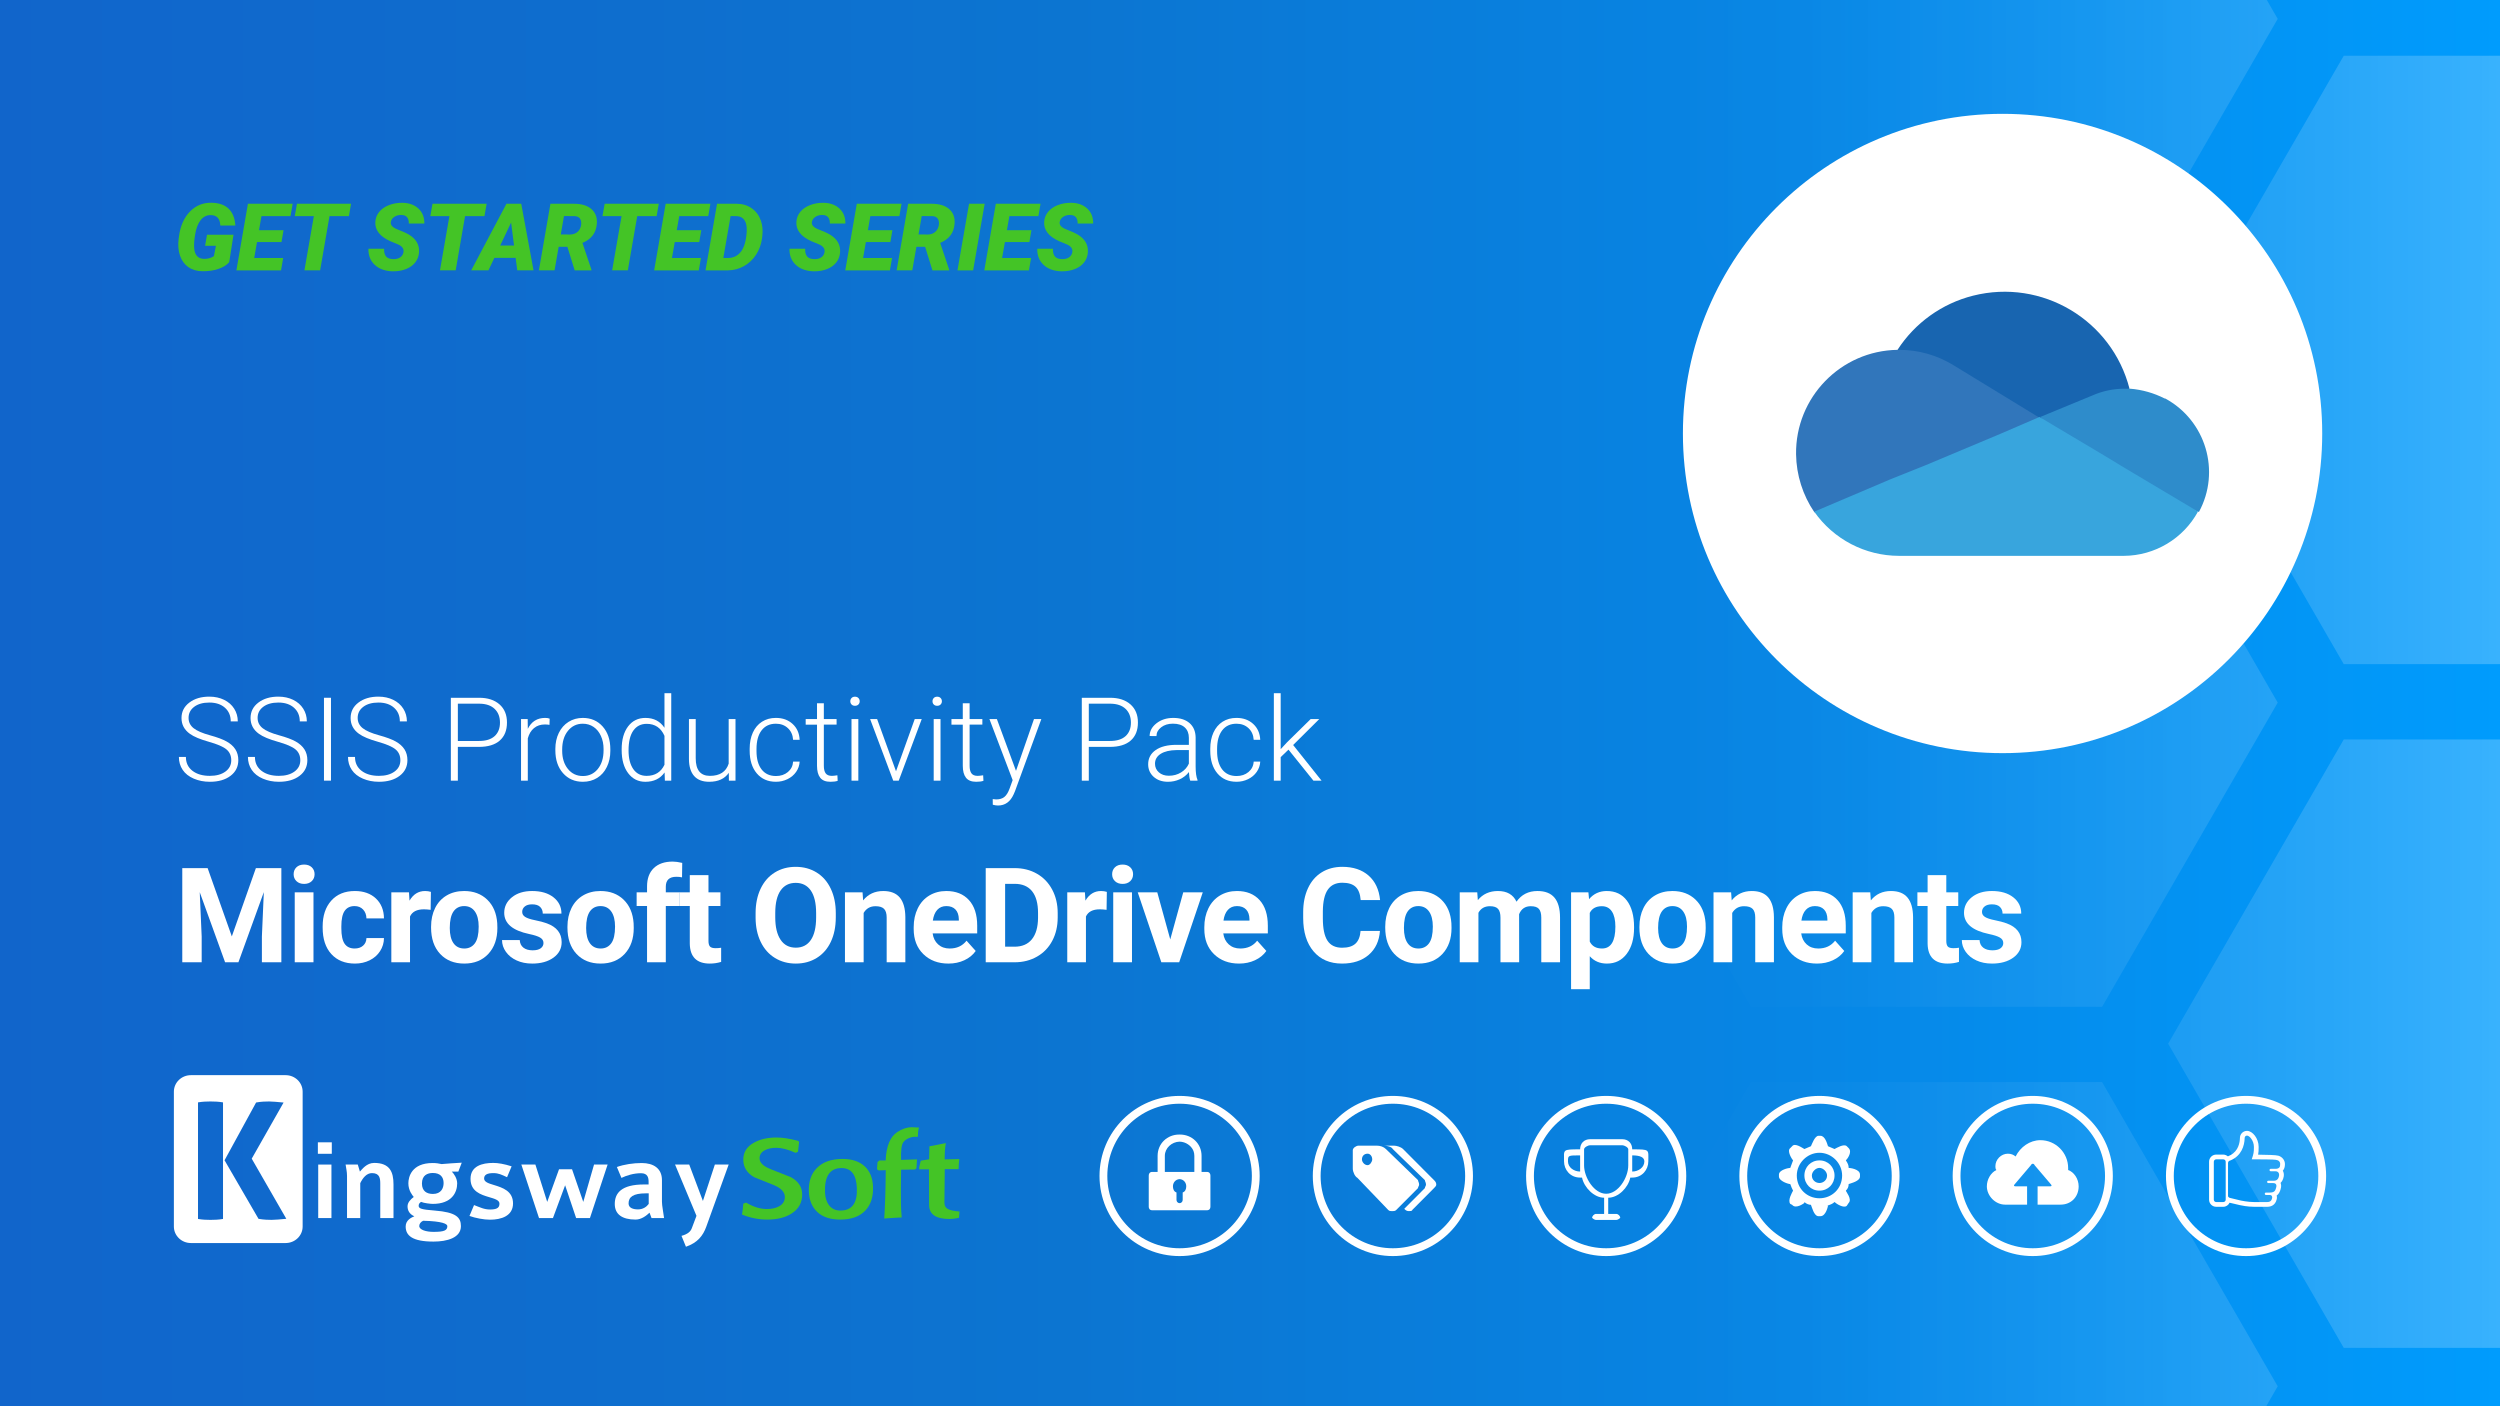 <?xml version="1.0" encoding="UTF-8"?><svg xmlns="http://www.w3.org/2000/svg" width="1280" height="720" xmlns:xlink="http://www.w3.org/1999/xlink" viewBox="0 0 1280 720"><rect x="0" y="0" width="1280" height="720" fill="#333333" stroke="none"/><defs><linearGradient id="b" x1="-2.389" y1="360" x2="1282.389" y2="360" gradientUnits="userSpaceOnUse"><stop offset="0" stop-color="#1165cb"/><stop offset=".254" stop-color="#0e6ece"/><stop offset=".428" stop-color="#0c75d1"/><stop offset=".718" stop-color="#0786e5"/><stop offset="1" stop-color="#009cfd"/></linearGradient><clipPath id="c"><rect x="-2.389" y="-1.344" width="1284.778" height="722.688" fill="none"/></clipPath><linearGradient id="d" x1="860.852" y1="9.667" x2="1791.485" y2="9.667" gradientUnits="userSpaceOnUse"><stop offset="0" stop-color="#fff" stop-opacity="0"/><stop offset=".096" stop-color="#fff" stop-opacity=".022"/><stop offset=".22" stop-color="#fff" stop-opacity=".086"/><stop offset=".36" stop-color="#fff" stop-opacity=".191"/><stop offset=".512" stop-color="#fff" stop-opacity=".338"/><stop offset=".673" stop-color="#fff" stop-opacity=".526"/><stop offset=".839" stop-color="#fff" stop-opacity=".752"/><stop offset="1" stop-color="#fff"/></linearGradient><linearGradient id="e" y1="359.727" y2="359.727" xlink:href="#d"/><linearGradient id="f" y1="709.787" y2="709.787" xlink:href="#d"/><linearGradient id="g" x1="860.852" y1="184.298" x2="1791.485" y2="184.298" xlink:href="#d"/><linearGradient id="h" x1="860.852" y1="534.358" x2="1791.485" y2="534.358" xlink:href="#d"/><clipPath id="i"><rect x="-2.389" y="-975.408" width="1284.778" height="722.688" fill="none"/></clipPath><linearGradient id="j" x1="860.852" y1="-89.646" x2="1791.485" y2="-89.646" xlink:href="#d"/></defs><g id="a"><g><rect x="-2.389" y="-1.344" width="1284.778" height="722.688" fill="url(#b)"/><g clip-path="url(#c)"><g opacity=".8"><polygon points="1076.27 -146.087 896.422 -146.087 806.497 9.667 896.422 165.42 1076.27 165.42 1166.194 9.667 1076.27 -146.087" fill="url(#d)"/><polygon points="1076.27 203.974 896.422 203.974 806.497 359.727 896.422 515.48 1076.27 515.48 1166.194 359.727 1076.27 203.974" fill="url(#e)"/><polygon points="1076.27 554.034 896.422 554.034 806.497 709.787 896.422 865.54 1076.27 865.54 1166.194 709.787 1076.27 554.034" fill="url(#f)"/><polygon points="1379.851 28.544 1200.003 28.544 1110.079 184.298 1200.003 340.051 1379.851 340.051 1469.775 184.298 1379.851 28.544" fill="url(#g)"/><polygon points="1379.851 378.605 1200.003 378.605 1110.079 534.358 1200.003 690.111 1379.851 690.111 1469.775 534.358 1379.851 378.605" fill="url(#h)"/></g></g></g><g clip-path="url(#i)"><g opacity=".8"><polygon points="1379.851 -245.399 1200.003 -245.399 1110.079 -89.646 1200.003 66.107 1379.851 66.107 1469.775 -89.646 1379.851 -245.399" fill="url(#j)"/></g></g></g><g id="k"><circle cx="1025.313" cy="221.946" r="163.664" fill="#fff"/><g><path d="M726.004,608.328l-11.126,11.174c-.586,.588-1.171,.588-2.342,.588-.586,0-1.171,0-1.757-.588l-15.81-16.466c-1.171-.588-2.342-2.94-2.342-4.705v-9.409c0-1.176,1.757-2.352,2.928-2.352h9.369c1.757,0,3.513,.588,4.684,1.764l16.396,15.878c0,.588,.586,1.176,.586,2.352,0,.588-.586,1.176-.586,1.764h0Zm-25.765-17.642c-1.757,0-2.928,1.176-2.928,2.94,0,1.176,1.171,2.94,2.928,2.94,1.171,0,2.342-1.764,2.342-2.94,0-1.764-1.171-2.94-2.342-2.94h0Zm33.962,17.642l-11.126,11.174c0,.588-1.171,.588-1.757,.588-1.171,0-1.757-.588-2.342-1.176l10.54-10.585c0-.588,.586-1.176,.586-1.764,0-1.176-.586-1.764-.586-2.352l-16.396-15.878c-.586-1.176-2.928-1.764-4.684-1.764h5.27c1.171,0,3.513,.588,4.684,1.764l15.81,15.878c.586,.588,1.171,1.176,1.171,2.352,0,.588-.586,1.176-1.171,1.764h0Z" fill="#fff" fill-rule="evenodd"/><path d="M713.155,643.109c-22.608,0-41.002-18.393-41.002-41.002s18.393-41.002,41.002-41.002,41.002,18.394,41.002,41.002-18.394,41.002-41.002,41.002Zm0-78.003c-20.403,0-37.002,16.599-37.002,37.002s16.599,37.002,37.002,37.002,37.002-16.599,37.002-37.002-16.599-37.002-37.002-37.002Z" fill="#fff"/><path d="M835.698,588.466h0c0-3.088-2.025-5.193-5.098-5.193h-16.48c-3.073,0-5.098,2.105-5.098,5.193-9.287,0-8.24,0-8.24,6.176,0,4.141,3.073,8.281,8.24,8.281h.978c1.047,5.123,6.215,10.316,11.313,10.316v8.281h-4.12c-.978,0-2.025,1.053-2.025,2.035,0,0,1.048,1.053,2.025,1.053h10.265c1.117,0,2.095-1.053,2.095-1.053,0-.983-.978-2.035-2.095-2.035h-4.05v-8.281c5.168,0,10.265-5.193,11.313-10.316h.978c5.168,0,8.24-4.141,8.24-8.281,0-6.176,1.048-6.176-8.24-6.176h0Zm-26.675,11.369h0c-3.142,0-6.215-2.105-6.215-5.193s0-3.088,6.215-3.088v8.281h0Zm24.65-3.158h0c0,6.246-5.098,14.527-11.313,14.527-6.145,0-11.313-8.281-11.313-14.527v-8.211c0-1.053,2.095-2.105,3.073-2.105h16.48c.978,0,3.073,1.053,3.073,2.105v8.211h0Zm2.025,3.158h0v-8.281q6.215,0,6.215,3.088c0,3.088-3.073,5.193-6.215,5.193h0Z" fill="#fff" fill-rule="evenodd"/><path d="M822.36,643.109c-22.608,0-41.002-18.393-41.002-41.002s18.393-41.002,41.002-41.002,41.002,18.394,41.002,41.002-18.394,41.002-41.002,41.002Zm0-78.003c-20.403,0-37.002,16.599-37.002,37.002s16.599,37.002,37.002,37.002,37.002-16.599,37.002-37.002-16.599-37.002-37.002-37.002Z" fill="#fff"/><path d="M946.512,606.252h0c0,1.439-.478,2.398-1.433,3.357,0,.48,3.344,4.385,1.433,6.303l-.956,1.439c-1.433,1.439-5.324-.959-6.279-1.918-.956,.959-2.389,1.439-3.822,1.918h.478s-.956,5.344-3.89,5.344h-.956c-2.389,0-3.413-4.864-3.89-5.824-.956,0-2.389-.48-3.344-1.439v.48s-4.368,3.357-6.279,.959l-.956-.48c-1.433-1.918,.956-5.824,1.433-6.783-.478-.959-.956-1.918-1.433-3.357-.956,0-5.801-1.507-5.801-3.905v-.959c0-2.398,4.846-3.426,5.801-3.426,.478-1.439,.956-2.398,1.433-3.837-.478-.48-3.344-4.864-1.433-6.303l.956-.959c1.433-1.918,5.324,.959,6.279,1.439,.956-.48,2.389-.959,3.344-1.439,.478-.959,1.979-5.344,3.89-5.344h.956c2.389,0,3.413,3.905,3.89,5.344,.956,.48,2.389,.959,3.344,1.439,.956-.48,4.846-2.877,6.279-1.439l.956,.959c1.911,1.918-.478,5.344-1.433,6.303,.956,1.439,1.433,2.398,1.433,3.837,.478,0,5.801,.548,5.801,3.426v.959c0,2.398-4.368,3.357-5.801,3.905h0Zm-14.947-16.032h0c-6.279,0-11.603,5.344-11.603,11.647,0,6.783,5.324,11.647,11.603,11.647s11.603-4.864,11.603-11.647c0-6.303-5.324-11.647-11.603-11.647h0Zm0,19.389h0c-4.368,0-7.713-3.357-7.713-7.742s3.344-7.742,7.713-7.742,7.713,3.357,7.713,7.742-3.344,7.742-7.713,7.742h0Zm0-11.647h0c-1.911,0-3.89,1.987-3.89,3.905,0,2.398,1.979,3.837,3.89,3.837s3.89-1.439,3.89-3.837c0-1.918-1.979-3.905-3.89-3.905h0Z" fill="#fff" fill-rule="evenodd"/><path d="M931.565,643.109c-22.608,0-41.002-18.393-41.002-41.002s18.393-41.002,41.002-41.002,41.002,18.394,41.002,41.002-18.394,41.002-41.002,41.002Zm0-78.003c-20.403,0-37.002,16.599-37.002,37.002s16.599,37.002,37.002,37.002,37.002-16.599,37.002-37.002-16.599-37.002-37.002-37.002Z" fill="#fff"/><path d="M1058.891,599.05h0v-1.013c0-7.851-6.391-14.267-14.211-14.267-5.382,0-10.259,3.461-12.697,8.357-1.009-.929-2.439-1.435-3.952-1.435-3.448,0-6.391,2.955-6.391,6.416,0,.506,0,1.435,.504,1.942-2.943,1.435-4.877,4.896-4.877,8.357,0,4.896,4.373,9.37,9.334,9.37h11.268v-9.37h-5.886c-1.009,0-1.009-.506-.505-1.013l8.325-9.793c.505-1.013,1.514-1.013,1.934,0l8.325,9.793c.504,.506,.504,1.013-.42,1.013h-6.391v9.37h11.773c5.382,0,9.25-3.968,9.25-9.37,0-3.883-2.439-7.344-5.382-8.357" fill="#fff" fill-rule="evenodd"/><path d="M1040.77,643.109c-22.608,0-41.002-18.393-41.002-41.002s18.393-41.002,41.002-41.002,41.002,18.394,41.002,41.002-18.394,41.002-41.002,41.002Zm0-78.003c-20.403,0-37.002,16.599-37.002,37.002s16.599,37.002,37.002,37.002,37.002-16.599,37.002-37.002-16.599-37.002-37.002-37.002Z" fill="#fff"/><path d="M617.924,600.016h-2.723v-8.206c0-6.396-5.058-10.919-11.023-10.919-.077,0-.15,.009-.227,.01-.076-.001-.15-.01-.227-.01-5.966,0-11.023,4.523-11.023,10.919v8.206h-2.723c-1.362,0-1.816,.969-1.816,1.874v15.959c0,.904,.454,1.809,1.816,1.809h27.948c1.362,0,1.816-.904,1.816-1.809v-15.959c0-.904-.454-1.874-1.816-1.874Zm-10.569,7.365c0,1.357-.454,2.714-1.816,3.166v3.683c0,.85-.411,1.69-1.589,1.789-1.178-.1-1.589-.94-1.589-1.789v-3.683c-1.362-.452-1.816-1.809-1.816-3.166,0-1.81,1.273-3.554,3.404-3.671,2.131,.117,3.404,1.862,3.404,3.671Zm3.696-7.365h-14.655v-8.206c0-3.996,3.501-7.174,7.554-7.29,3.149,.09,5.993,2.027,7.11,4.76,.283,.787,.444,1.636,.444,2.53v8.206h-.454Z" fill="#fff" fill-rule="evenodd"/><path d="M603.95,643.109c-22.608,0-41.002-18.393-41.002-41.002s18.393-41.002,41.002-41.002,41.002,18.394,41.002,41.002-18.394,41.002-41.002,41.002Zm0-78.003c-20.403,0-37.002,16.599-37.002,37.002s16.599,37.002,37.002,37.002,37.002-16.599,37.002-37.002-16.599-37.002-37.002-37.002Z" fill="#fff"/><path d="M1166.451,591.708c-1.552-.398-5.093-.398-10.304-.518,.239-1.155,.279-2.151,.279-3.984,0-4.383-3.143-8.207-5.968-8.207-1.989,0-3.62,1.633-3.62,3.626-.04,2.43-.796,6.653-4.854,8.805-.318,.159-1.154,.598-1.313,.637l.08,.04c-.636-.518-1.512-.956-2.427-.956h-3.62c-2.029,0-3.66,1.633-3.66,3.665v19.442c0,1.992,1.631,3.626,3.66,3.626h3.62c1.432,0,2.666-.876,3.223-2.111,.04,0,.04,.04,.08,.04,.08,0,.159,.04,.279,.08h.08c.676,.159,2.029,.478,4.894,1.155,.637,.159,3.899,.837,7.241,.837h6.644c2.029,0,3.501-.797,4.337-2.351,.04,0,.318-.558,.517-1.315,.199-.558,.239-1.315,.04-2.112,1.313-.916,1.711-2.271,1.989-3.147,.477-1.434,.318-2.55,0-3.307,.756-.717,1.353-1.753,1.631-3.347,.159-1.036,0-2.032-.477-2.908,.676-.757,.995-1.753,1.034-2.63l.04-.279v-.598c0-1.514-1.074-3.506-3.421-4.183h0Zm-26.895,22.55c0,.637-.557,1.195-1.233,1.195h-3.62c-.676,0-1.233-.558-1.233-1.195v-19.442c0-.677,.557-1.235,1.233-1.235h3.62c.676,0,1.233,.558,1.233,1.235v19.442h0Zm27.85-17.609c0,.598-.279,1.793-2.387,1.793h-2.427c-.318,0-.597,.279-.597,.598,0,.359,.279,.637,.597,.637h2.347c1.83,0,2.069,1.474,1.95,2.231-.159,.916-.597,2.63-2.626,2.63h-2.865c-.358,0-.637,.239-.637,.598,0,.319,.279,.598,.637,.598h2.387c2.029,0,1.87,1.554,1.552,2.51-.398,1.195-.637,2.351-3.183,2.351h-1.989c-.358,0-.597,.279-.597,.598,0,.359,.239,.637,.597,.637h1.91c1.313,0,1.393,1.235,1.233,1.673-.159,.518-.318,.876-.318,.876-.398,.677-.955,1.076-2.228,1.076h-6.644c-3.302,0-6.604-.757-6.724-.757-5.013-1.195-5.291-1.275-5.61-1.355,0,0-1.034-.199-1.034-1.076v-16.773c0-.598,.358-1.115,.955-1.275,.08-.04,.199-.08,.279-.08,5.53-2.311,7.201-7.37,7.281-11.474,0-.598,.438-1.235,1.194-1.235,1.273,0,3.541,2.59,3.541,5.777,0,2.869-.119,3.386-1.114,6.374,12.135,0,12.055,.159,13.129,.438,1.313,.398,1.432,1.514,1.432,1.873,0,.438,0,.359-.04,.757h0Z" fill="#fff" fill-rule="evenodd"/><path d="M1149.975,643.109c-22.608,0-41.002-18.393-41.002-41.002s18.393-41.002,41.002-41.002,41.002,18.394,41.002,41.002-18.394,41.002-41.002,41.002Zm0-78.003c-20.403,0-37.002,16.599-37.002,37.002s16.599,37.002,37.002,37.002,37.002-16.599,37.002-37.002-16.599-37.002-37.002-37.002Z" fill="#fff"/></g><g><path d="M117.36,134.232c-1.281,1.5-3.148,2.66-5.602,3.481s-5.172,1.207-8.156,1.16c-2.859-.031-5.273-.75-7.242-2.156s-3.375-3.367-4.219-5.883-1.07-5.352-.68-8.508l.188-1.406c.719-5.297,2.582-9.492,5.59-12.586s6.691-4.602,11.051-4.523c3.812,.062,6.742,1.086,8.789,3.07s3.188,4.852,3.422,8.602l-7.688-.023c-.109-1.82-.559-3.15-1.348-3.99s-1.91-1.283-3.363-1.33c-2.156-.078-3.938,.769-5.344,2.541-1.406,1.772-2.367,4.304-2.883,7.597-.438,2.81-.594,4.995-.469,6.556,.234,3.762,1.93,5.666,5.086,5.713,1.906,.031,3.578-.43,5.016-1.383l1.055-5.32h-5.555l.984-5.648h13.57l-2.203,14.039Z" fill="#44c426"/><path d="M144.125,123.943h-12.539l-1.43,8.156h14.836l-1.102,6.328h-22.852l5.906-34.125h22.898l-1.102,6.352h-14.859l-1.266,7.195h12.562l-1.055,6.094Z" fill="#44c426"/><path d="M178.649,110.654h-9.938l-4.805,27.773h-8.039l4.828-27.773h-9.773l1.125-6.352h27.703l-1.102,6.352Z" fill="#44c426"/><path d="M206.563,129.193c.344-1.766-.609-3.133-2.859-4.102l-3.844-1.594c-5.391-2.422-7.953-5.719-7.688-9.891,.109-1.906,.766-3.606,1.969-5.098s2.867-2.652,4.992-3.481,4.445-1.227,6.961-1.195c3.375,.062,6.09,1.047,8.145,2.953s3.066,4.461,3.035,7.664h-7.969c.047-1.312-.231-2.363-.832-3.152s-1.59-1.199-2.965-1.23c-1.344-.031-2.531,.281-3.562,.938s-1.641,1.539-1.828,2.648c-.297,1.562,.863,2.844,3.481,3.844s4.519,1.859,5.707,2.578c3.734,2.234,5.484,5.25,5.25,9.047-.125,1.969-.758,3.695-1.898,5.18s-2.723,2.633-4.746,3.445-4.293,1.203-6.809,1.172c-1.844-.031-3.555-.32-5.133-.867s-2.93-1.344-4.055-2.391c-2.281-2.109-3.375-4.883-3.281-8.32l8.039,.023c-.094,1.75,.242,3.074,1.008,3.973s2.055,1.348,3.867,1.348c1.344,0,2.465-.309,3.363-.926s1.449-1.473,1.652-2.566Z" fill="#44c426"/><path d="M248.047,110.654h-9.938l-4.805,27.773h-8.039l4.828-27.773h-9.773l1.125-6.352h27.703l-1.102,6.352Z" fill="#44c426"/><path d="M264.008,132.029h-10.898l-3.023,6.398h-8.836l18.07-34.125h7.547l6.305,34.125h-8.344l-.82-6.398Zm-7.898-6.328h7.078l-1.5-11.766-5.578,11.766Z" fill="#44c426"/><path d="M290.493,126.357h-4.453l-2.109,12.07h-8.016l5.906-34.125,12.047,.023c3.859,0,6.832,.901,8.918,2.704s3.019,4.265,2.801,7.387c-.172,2.466-.883,4.507-2.133,6.123s-3,2.892-5.25,3.828l4.594,13.661v.399h-8.555l-3.75-12.07Zm-3.375-6.328l4.688,.047c1.281,0,2.394-.313,3.34-.94s1.621-1.484,2.027-2.573c.406-1.089,.523-2.143,.352-3.161-.312-1.739-1.422-2.655-3.328-2.749l-5.438-.023-1.641,9.398Z" fill="#44c426"/><path d="M336.196,110.654h-9.938l-4.805,27.773h-8.039l4.828-27.773h-9.773l1.125-6.352h27.703l-1.102,6.352Z" fill="#44c426"/><path d="M358.016,123.943h-12.539l-1.43,8.156h14.836l-1.102,6.328h-22.852l5.906-34.125h22.898l-1.102,6.352h-14.859l-1.266,7.195h12.562l-1.055,6.094Z" fill="#44c426"/><path d="M361.227,138.427l5.906-34.125,10.031,.023c2.953,0,5.531,.777,7.734,2.332s3.766,3.676,4.688,6.363c.797,2.359,1.039,4.906,.727,7.641l-.164,1.43c-.422,3.062-1.438,5.836-3.047,8.32s-3.68,4.434-6.211,5.848-5.266,2.137-8.203,2.168h-11.461Zm12.844-27.797l-3.727,21.445,2.344,.023c2.75,0,4.957-1.062,6.621-3.188s2.652-5.375,2.965-9.75l.047-.773c.109-2.5-.281-4.398-1.172-5.695s-2.227-1.977-4.008-2.039l-3.07-.023Z" fill="#44c426"/><path d="M422.141,129.193c.344-1.766-.609-3.133-2.859-4.102l-3.844-1.594c-5.391-2.422-7.953-5.719-7.688-9.891,.109-1.906,.766-3.606,1.969-5.098s2.867-2.652,4.992-3.481,4.445-1.227,6.961-1.195c3.375,.062,6.09,1.047,8.145,2.953s3.066,4.461,3.035,7.664h-7.969c.047-1.312-.231-2.363-.832-3.152s-1.59-1.199-2.965-1.23c-1.344-.031-2.531,.281-3.562,.938s-1.641,1.539-1.828,2.648c-.297,1.562,.863,2.844,3.481,3.844s4.519,1.859,5.707,2.578c3.734,2.234,5.484,5.25,5.25,9.047-.125,1.969-.758,3.695-1.898,5.18s-2.723,2.633-4.746,3.445-4.293,1.203-6.809,1.172c-1.844-.031-3.555-.32-5.133-.867s-2.93-1.344-4.055-2.391c-2.281-2.109-3.375-4.883-3.281-8.32l8.039,.023c-.094,1.75,.242,3.074,1.008,3.973s2.055,1.348,3.867,1.348c1.344,0,2.465-.309,3.363-.926s1.449-1.473,1.652-2.566Z" fill="#44c426"/><path d="M455.868,123.943h-12.539l-1.43,8.156h14.836l-1.102,6.328h-22.852l5.906-34.125h22.898l-1.102,6.352h-14.859l-1.266,7.195h12.562l-1.055,6.094Z" fill="#44c426"/><path d="M473.657,126.357h-4.453l-2.109,12.07h-8.016l5.906-34.125,12.047,.023c3.859,0,6.832,.901,8.918,2.704s3.019,4.265,2.801,7.387c-.172,2.466-.883,4.507-2.133,6.123s-3,2.892-5.25,3.828l4.594,13.661v.399h-8.555l-3.75-12.07Zm-3.375-6.328l4.688,.047c1.281,0,2.394-.313,3.34-.94s1.621-1.484,2.027-2.573c.406-1.089,.523-2.143,.352-3.161-.312-1.739-1.422-2.655-3.328-2.749l-5.438-.023-1.641,9.398Z" fill="#44c426"/><path d="M498.243,138.427h-8.016l5.93-34.125h7.992l-5.906,34.125Z" fill="#44c426"/><path d="M527.047,123.943h-12.539l-1.43,8.156h14.836l-1.102,6.328h-22.852l5.906-34.125h22.898l-1.102,6.352h-14.859l-1.266,7.195h12.562l-1.055,6.094Z" fill="#44c426"/><path d="M549.008,129.193c.344-1.766-.609-3.133-2.859-4.102l-3.844-1.594c-5.391-2.422-7.953-5.719-7.688-9.891,.109-1.906,.766-3.606,1.969-5.098s2.867-2.652,4.992-3.481,4.445-1.227,6.961-1.195c3.375,.062,6.09,1.047,8.145,2.953s3.066,4.461,3.035,7.664h-7.969c.047-1.312-.231-2.363-.832-3.152s-1.59-1.199-2.965-1.23c-1.344-.031-2.531,.281-3.562,.938s-1.641,1.539-1.828,2.648c-.297,1.562,.863,2.844,3.481,3.844s4.519,1.859,5.707,2.578c3.734,2.234,5.484,5.25,5.25,9.047-.125,1.969-.758,3.695-1.898,5.18s-2.723,2.633-4.746,3.445-4.293,1.203-6.809,1.172c-1.844-.031-3.555-.32-5.133-.867s-2.93-1.344-4.055-2.391c-2.281-2.109-3.375-4.883-3.281-8.32l8.039,.023c-.094,1.75,.242,3.074,1.008,3.973s2.055,1.348,3.867,1.348c1.344,0,2.465-.309,3.363-.926s1.449-1.473,1.652-2.566Z" fill="#44c426"/></g><g><path d="M146.243,550.483h-48.511c-4.81,0-8.709,3.786-8.709,8.454v69.045c0,4.668,3.899,8.454,8.709,8.454h48.511c4.809,0,8.709-3.786,8.709-8.454v-69.045c0-4.669-3.899-8.454-8.709-8.454Zm-32.058,73.617l-.367,.059c-1.037,.164-2.07,.275-3.068,.331-.994,.055-1.993,.083-2.967,.083s-1.973-.028-2.967-.083c-1-.055-2.032-.167-3.068-.331l-.367-.059v-59.676l.367-.059c1.033-.163,2.065-.275,3.067-.331,1.895-.103,3.816-.115,5.934,0,1.002,.056,2.034,.168,3.068,.331l.367,.059v59.676Zm31.726-.02c-1.253,.108-2.464,.217-3.634,.327-1.191,.11-2.263,.165-3.188,.165-.864,0-1.848-.028-2.924-.083-1.066-.054-2.279-.193-3.604-.413l-.203-.033-17.391-29.979,16.157-29.579,.207-.036c1.262-.219,2.448-.358,3.526-.415,1.098-.055,2.054-.082,2.925-.082,.936,0,1.994,.055,3.147,.165,1.143,.11,2.34,.218,3.593,.327l.675,.059-16.315,28.736,17.709,30.783-.68,.059Z" fill="#fff"/><g><path d="M162.749,590.739v-5.874h7.133v5.874h-7.133Zm.18,32.907v-27.392h6.773v27.392h-6.773Z" fill="#fff"/><path d="M194.697,623.646v-17.562c0-2.697-.24-5.455-4.256-5.455-2.817,0-4.735,2.578-5.994,5.155v17.862h-6.773v-21.578c0-2.278-.479-3.896-.719-5.814h6.234l1.079,3.597c1.139-1.199,3.477-4.436,7.313-4.436,8.032,0,9.89,4.676,9.89,10.969v17.263h-6.773Z" fill="#fff"/><path d="M234.677,599.85h-3.357c1.079,1.079,2.757,3.476,2.757,6.054,0,4.675-2.817,10.489-12.468,10.489-1.019,0-4.555-.36-5.994-1.019-.659,.36-1.259,.959-1.259,1.978,0,1.438,1.378,1.918,8.212,2.457,10.909,.84,13.426,3.476,13.426,7.972,0,5.993-7.133,7.912-14.025,7.912-10.909,0-14.266-3.117-14.266-7.732,0-3.237,2.937-4.616,4.436-5.215-2.398-1.079-3.477-2.877-3.477-5.095,0-1.978,1.558-3.597,3.177-4.795-.719-.899-2.757-3.297-2.757-7.013,0-3.177,1.618-10.37,12.408-10.37,2.038,0,3.116,.239,4.615,.539,2.218-.18,7.433-.6,10.31-.72l-1.738,4.556Zm-18.042,25.175c-1.259,.599-1.978,1.618-1.978,2.697,0,1.978,3.597,2.997,7.313,2.997,5.395,0,7.073-.719,7.073-2.937,0-1.139-2.518-2.518-12.408-2.757Zm4.975-24.456c-2.757,0-5.574,1.139-5.574,5.395,0,3.896,2.457,5.334,5.634,5.334,4.196,0,5.455-2.997,5.455-5.574,0-3.176-1.798-5.155-5.514-5.155Z" fill="#fff"/><path d="M250.861,624.486c-3.176,0-7.492-.84-10.489-1.918l2.337-5.574c3.057,1.139,5.095,2.278,8.272,2.278,4.195,0,4.735-1.439,4.735-3.057,0-1.738-2.457-2.457-5.335-3.297-4.255-1.258-9.47-2.937-9.47-9.351,0-6.593,5.994-8.152,11.628-8.152,2.518,0,5.635,.539,9.411,1.739l-2.338,5.574c-2.757-1.259-4.316-2.098-7.013-2.098-3.057,0-4.735,.779-4.735,2.757,0,1.798,2.278,2.518,5.095,3.357,4.256,1.319,9.71,2.997,9.71,9.41s-5.994,8.332-11.808,8.332Z" fill="#fff"/><path d="M302.05,623.646h-7.073l-5.634-16.783-6.234,16.783h-7.133l-9.051-27.392h7.193l6.054,19.121,6.054-16.724h6.654l5.754,16.724,5.514-19.121h6.953l-9.051,27.392Z" fill="#fff"/><path d="M333.58,623.646l-1.019-2.757c-1.499,1.439-4.136,3.536-7.133,3.536-6.953,0-10.669-2.757-10.669-7.972,0-5.574,3.357-10.01,15.045-10.01h2.278v-1.319c0-2.098-.419-4.436-3.896-4.436-3.776,0-7.372,1.139-10.01,2.397l-2.337-5.574c3.656-1.318,8.391-2.038,12.707-2.038,6.054,0,10.37,2.757,10.37,8.751v11.029c0,2.158,.719,5.334,1.079,8.391h-6.414Zm-1.439-12.647h-1.498c-6.474,0-8.811,1.858-8.811,5.155,0,2.338,2.337,3.057,4.855,3.057s4.376-1.318,5.455-2.817v-5.395Z" fill="#fff"/><path d="M361.632,628.022c-1.678,4.676-4.495,8.272-10.43,10.31l-2.278-5.574c3.297-.899,4.675-2.278,5.275-3.896l2.397-6.354-10.969-26.254h7.253l7.013,18.641,6.114-18.641h7.073l-11.449,31.768Z" fill="#fff"/></g><g><path d="M392.913,624.425c-4.476,0-8.812-.859-13.007-2.577,.279-1.638,.499-3.496,.659-5.575l1.438-.539c3.716,2.198,7.233,3.297,10.55,3.297,2.598,0,4.736-.48,6.414-1.438,1.958-1.118,2.917-2.737,2.878-4.855-.081-2.437-1.939-4.415-5.575-5.934-3.357-1.358-6.734-2.717-10.13-4.076-3.637-2.077-5.495-4.995-5.574-8.751-.081-3.996,1.818-7.014,5.694-9.051,3.117-1.678,6.893-2.518,11.329-2.518,3.156,0,6.853,.579,11.089,1.738l.48,.539c-.239,1.678-.44,3.357-.599,5.035l-1.199,.539c-3.797-1.718-7.093-2.578-9.891-2.578-2.358,0-4.316,.42-5.874,1.259-1.839,.959-2.737,2.358-2.697,4.196,.039,2.158,1.919,3.977,5.635,5.455,3.476,1.4,6.953,2.778,10.43,4.136,3.756,2.078,5.674,4.936,5.755,8.572,.08,4.396-1.779,7.773-5.574,10.13-3.237,1.999-7.313,2.997-12.228,2.997Z" fill="#44c426"/><path d="M430.196,624.425c-4.996,0-8.871-1.259-11.628-3.776-2.757-2.517-4.237-6.013-4.436-10.489-.2-5.115,1.159-9.15,4.076-12.108,3.037-3.117,7.433-4.676,13.187-4.676,4.875,0,8.691,1.299,11.449,3.897,2.597,2.478,3.976,5.895,4.136,10.25,.2,5.155-1.079,9.212-3.836,12.168-2.917,3.157-7.233,4.735-12.948,4.735Zm.66-26.374c-5.955,0-8.773,4.176-8.452,12.528,.12,2.677,.799,4.835,2.038,6.474,1.398,1.839,3.336,2.757,5.814,2.757,5.953,0,8.771-3.816,8.451-11.449-.239-6.872-2.857-10.31-7.852-10.31Z" fill="#44c426"/><path d="M470.057,579.649c-.04,.359-.081,1.159-.12,2.397h-1.259c-1.119-.039-2.288,.21-3.507,.75-1.219,.539-2.128,1.249-2.727,2.128-.879,1.279-1.239,4.256-1.079,8.931l8.152-.239c-.081,1.04-.18,2.558-.299,4.555l-.719,.6c-1.519,0-3.897,.04-7.133,.12-.12,6.793-.14,12.688-.06,17.683,0,1.318,.12,3.577,.36,6.773-1.079,0-4.056,.18-8.931,.539,.439-6.633,.699-14.885,.78-24.756-1.359,.081-2.598,.12-3.716,.12l-.78-.659c.12-1.038,.22-2.257,.3-3.656l.959-.779h3.177c.32-7.313,2.317-12.168,5.995-14.566,2.517-1.638,4.975-2.458,7.372-2.458,.919,0,2.158,.06,3.716,.18-.28,.959-.44,1.739-.48,2.338Z" fill="#44c426"/><path d="M490.977,623.527c-1.839,.399-3.438,.599-4.795,.599-6.994,0-10.49-2.412-10.49-7.236l-.06-18.18h-5.035l.06-1.139,.779-3.297,4.256-.719,.18-6.654,8.391-1.618c-.4,2.198-.599,4.976-.599,8.332,1.398,0,3.896-.06,7.493-.18-.2,1.639-.32,3.357-.36,5.155h-7.073c-.12,8.014-.18,13.755-.18,17.223,0,1.475,.569,2.532,1.708,3.17,1.139,.637,3.147,1.076,6.024,1.316l-.299,3.228Z" fill="#44c426"/></g></g><g><path d="M118.4,389.256c0-2.351-.826-4.211-2.477-5.581-1.652-1.37-4.673-2.671-9.063-3.905-4.392-1.234-7.597-2.579-9.617-4.037-2.876-2.059-4.314-4.76-4.314-8.102,0-3.245,1.336-5.882,4.007-7.912s6.085-3.045,10.244-3.045c2.817,0,5.338,.544,7.562,1.632,2.225,1.088,3.949,2.603,5.173,4.546,1.224,1.943,1.836,4.109,1.836,6.498h-3.613c0-2.903-.991-5.237-2.973-7-1.982-1.764-4.644-2.646-7.985-2.646-3.245,0-5.829,.725-7.752,2.175-1.924,1.45-2.885,3.342-2.885,5.677,0,2.16,.864,3.921,2.594,5.284,1.729,1.362,4.498,2.564,8.306,3.605s6.693,2.12,8.656,3.237c1.962,1.117,3.438,2.453,4.43,4.007,.991,1.555,1.486,3.391,1.486,5.508,0,3.342-1.336,6.023-4.007,8.043-2.671,2.021-6.193,3.031-10.565,3.031-2.992,0-5.737-.535-8.233-1.603-2.497-1.068-4.391-2.564-5.683-4.488-1.292-1.924-1.938-4.128-1.938-6.616h3.585c0,2.992,1.117,5.353,3.352,7.082,2.234,1.729,5.206,2.593,8.918,2.593,3.303,0,5.955-.729,7.956-2.186,2.001-1.457,3.002-3.39,3.002-5.799Z" fill="#fff"/><path d="M153.75,389.256c0-2.351-.826-4.211-2.477-5.581-1.652-1.37-4.673-2.671-9.063-3.905-4.391-1.234-7.597-2.579-9.617-4.037-2.876-2.059-4.313-4.76-4.313-8.102,0-3.245,1.335-5.882,4.007-7.912s6.086-3.045,10.244-3.045c2.816,0,5.337,.544,7.562,1.632,2.224,1.088,3.949,2.603,5.173,4.546,1.224,1.943,1.836,4.109,1.836,6.498h-3.614c0-2.903-.991-5.237-2.973-7s-4.644-2.646-7.985-2.646c-3.245,0-5.829,.725-7.752,2.175-1.924,1.45-2.886,3.342-2.886,5.677,0,2.16,.864,3.921,2.594,5.284s4.498,2.564,8.306,3.605c3.808,1.041,6.693,2.12,8.656,3.237s3.439,2.453,4.43,4.007c.991,1.555,1.486,3.391,1.486,5.508,0,3.342-1.336,6.023-4.007,8.043-2.671,2.021-6.192,3.031-10.565,3.031-2.992,0-5.736-.535-8.232-1.603-2.497-1.068-4.391-2.564-5.683-4.488-1.293-1.924-1.938-4.128-1.938-6.616h3.585c0,2.992,1.117,5.353,3.351,7.082,2.234,1.729,5.207,2.593,8.918,2.593,3.303,0,5.955-.729,7.956-2.186s3.002-3.39,3.002-5.799Z" fill="#fff"/><path d="M169.458,399.689h-3.584v-42.432h3.584v42.432Z" fill="#fff"/><path d="M204.984,389.256c0-2.351-.826-4.211-2.478-5.581-1.651-1.37-4.673-2.671-9.063-3.905s-7.597-2.579-9.617-4.037c-2.875-2.059-4.313-4.76-4.313-8.102,0-3.245,1.335-5.882,4.007-7.912,2.671-2.03,6.086-3.045,10.244-3.045,2.817,0,5.337,.544,7.562,1.632,2.224,1.088,3.949,2.603,5.173,4.546s1.836,4.109,1.836,6.498h-3.614c0-2.903-.991-5.237-2.973-7-1.981-1.764-4.644-2.646-7.985-2.646-3.245,0-5.829,.725-7.752,2.175-1.923,1.45-2.885,3.342-2.885,5.677,0,2.16,.864,3.921,2.594,5.284,1.729,1.362,4.498,2.564,8.306,3.605,3.808,1.041,6.693,2.12,8.655,3.237s3.439,2.453,4.43,4.007c.991,1.555,1.486,3.391,1.486,5.508,0,3.342-1.336,6.023-4.007,8.043-2.672,2.021-6.193,3.031-10.565,3.031-2.992,0-5.736-.535-8.233-1.603s-4.391-2.564-5.683-4.488c-1.292-1.924-1.938-4.128-1.938-6.616h3.584c0,2.992,1.117,5.353,3.351,7.082s5.207,2.593,8.918,2.593c3.303,0,5.955-.729,7.956-2.186s3.002-3.39,3.002-5.799Z" fill="#fff"/><path d="M234.418,382.408v17.282h-3.584v-42.432h14.455c4.41,0,7.893,1.127,10.447,3.381s3.833,5.353,3.833,9.296c0,3.983-1.229,7.058-3.687,9.224-2.458,2.167-6.018,3.249-10.681,3.249h-10.783Zm0-3.031h10.871c3.478,0,6.129-.827,7.956-2.481,1.826-1.654,2.739-3.959,2.739-6.918,0-2.938-.909-5.278-2.725-7.019-1.817-1.741-4.396-2.631-7.737-2.671h-11.104v19.089Z" fill="#fff"/><path d="M281.338,371.129c-.739-.136-1.525-.204-2.361-.204-2.176,0-4.017,.607-5.522,1.822s-2.579,2.978-3.22,5.289v21.653h-3.468v-31.533h3.41l.058,5.013c1.846-3.731,4.809-5.595,8.889-5.595,.971,0,1.739,.127,2.302,.379l-.087,3.176Z" fill="#fff"/><path d="M284.339,383.457c0-3.031,.588-5.76,1.764-8.19,1.175-2.428,2.836-4.317,4.983-5.668,2.147-1.35,4.58-2.025,7.3-2.025,4.197,0,7.597,1.472,10.2,4.415s3.905,6.844,3.905,11.701v.729c0,3.051-.588,5.795-1.763,8.233-1.176,2.438-2.832,4.318-4.969,5.639-2.137,1.321-4.575,1.982-7.314,1.982-4.178,0-7.572-1.472-10.185-4.415-2.613-2.943-3.92-6.843-3.92-11.701v-.699Zm3.498,.961c0,3.769,.976,6.863,2.929,9.282s4.512,3.628,7.679,3.628c3.147,0,5.697-1.21,7.65-3.628s2.929-5.61,2.929-9.574v-.67c0-2.409-.447-4.614-1.341-6.616-.894-2.001-2.147-3.55-3.76-4.648-1.612-1.098-3.458-1.647-5.537-1.647-3.108,0-5.644,1.22-7.606,3.658-1.962,2.438-2.943,5.629-2.943,9.573v.641Z" fill="#fff"/><path d="M318.291,383.632c0-4.896,1.093-8.796,3.279-11.701,2.186-2.904,5.153-4.356,8.903-4.356,4.255,0,7.5,1.681,9.734,5.042v-17.689h3.468v44.763h-3.264l-.146-4.197c-2.234,3.187-5.518,4.78-9.85,4.78-3.634,0-6.562-1.462-8.787-4.386-2.225-2.924-3.337-6.873-3.337-11.847v-.408Zm3.526,.612c0,4.022,.806,7.194,2.418,9.515,1.613,2.322,3.886,3.482,6.82,3.482,4.293,0,7.344-1.894,9.151-5.683v-14.805c-1.807-4.099-4.838-6.149-9.093-6.149-2.934,0-5.217,1.151-6.849,3.453-1.632,2.303-2.448,5.698-2.448,10.185Z" fill="#fff"/><path d="M373.138,395.697c-2.098,3.051-5.45,4.576-10.054,4.576-3.361,0-5.916-.977-7.665-2.929-1.748-1.952-2.642-4.842-2.681-8.67v-20.517h3.468v20.08c0,6.003,2.429,9.005,7.286,9.005,5.051,0,8.247-2.088,9.588-6.266v-22.819h3.497v31.533h-3.381l-.058-3.993Z" fill="#fff"/><path d="M397.297,397.329c2.428,0,4.463-.685,6.106-2.055,1.642-1.37,2.53-3.143,2.666-5.319h3.352c-.097,1.924-.699,3.677-1.807,5.26-1.107,1.584-2.579,2.822-4.415,3.716s-3.803,1.341-5.901,1.341c-4.139,0-7.417-1.438-9.836-4.314-2.419-2.875-3.628-6.741-3.628-11.599v-1.049c0-3.108,.543-5.857,1.632-8.247,1.088-2.39,2.647-4.235,4.677-5.538,2.03-1.301,4.405-1.952,7.125-1.952,3.458,0,6.31,1.03,8.554,3.089,2.244,2.06,3.443,4.77,3.599,8.131h-3.352c-.155-2.467-1.044-4.459-2.666-5.974-1.623-1.516-3.668-2.273-6.135-2.273-3.147,0-5.591,1.137-7.329,3.41-1.739,2.273-2.608,5.46-2.608,9.559v1.02c0,4.022,.869,7.16,2.608,9.413,1.738,2.254,4.191,3.381,7.358,3.381Z" fill="#fff"/><path d="M421.806,360.084v8.072h6.528v2.856h-6.528v21.036c0,1.75,.315,3.054,.947,3.91,.631,.856,1.685,1.283,3.162,1.283,.583,0,1.525-.097,2.827-.291l.146,2.831c-.914,.327-2.157,.491-3.731,.491-2.39,0-4.129-.694-5.217-2.084-1.088-1.389-1.632-3.434-1.632-6.134v-21.041h-5.8v-2.856h5.8v-8.072h3.497Z" fill="#fff"/><path d="M435.358,359.05c0-.657,.213-1.212,.641-1.665,.428-.454,1.01-.681,1.749-.681,.738,0,1.326,.228,1.763,.681,.438,.453,.656,1.008,.656,1.665s-.219,1.206-.656,1.65c-.436,.445-1.024,.666-1.763,.666-.739,0-1.321-.222-1.749-.666-.427-.444-.641-.994-.641-1.65Zm4.109,40.64h-3.497v-31.533h3.497v31.533Z" fill="#fff"/><path d="M458.759,394.881l9.588-26.724h3.585l-11.774,31.533h-2.827l-11.832-31.533h3.584l9.676,26.724Z" fill="#fff"/><path d="M477.44,359.05c0-.657,.214-1.212,.641-1.665,.427-.454,1.01-.681,1.748-.681s1.326,.228,1.763,.681c.437,.453,.656,1.008,.656,1.665s-.219,1.206-.656,1.65c-.437,.445-1.025,.666-1.763,.666s-1.321-.222-1.748-.666c-.427-.444-.641-.994-.641-1.65Zm4.109,40.64h-3.497v-31.533h3.497v31.533Z" fill="#fff"/><path d="M496.441,360.084v8.072h6.528v2.856h-6.528v21.036c0,1.75,.315,3.054,.947,3.91,.631,.856,1.685,1.283,3.162,1.283,.583,0,1.525-.097,2.827-.291l.146,2.831c-.914,.327-2.157,.491-3.731,.491-2.39,0-4.129-.694-5.217-2.084-1.088-1.389-1.632-3.434-1.632-6.134v-21.041h-5.8v-2.856h5.8v-8.072h3.497Z" fill="#fff"/><path d="M520.192,394.677l9.21-26.52h3.759l-13.464,36.895-.699,1.632c-1.73,3.828-4.4,5.741-8.014,5.741-.835,0-1.73-.136-2.681-.408l-.029-2.885,1.807,.175c1.71,0,3.094-.423,4.153-1.268,1.059-.845,1.957-2.298,2.695-4.357l1.545-4.255-11.891-31.27h3.818l9.792,26.52Z" fill="#fff"/><path d="M557.466,382.408v17.282h-3.585v-42.432h14.455c4.41,0,7.893,1.127,10.447,3.381s3.833,5.353,3.833,9.296c0,3.983-1.23,7.058-3.687,9.224-2.458,2.167-6.019,3.249-10.682,3.249h-10.782Zm0-3.031h10.87c3.478,0,6.13-.827,7.956-2.481s2.739-3.959,2.739-6.918c0-2.938-.908-5.278-2.725-7.019-1.817-1.741-4.396-2.631-7.737-2.671h-11.104v19.089Z" fill="#fff"/><path d="M609.399,399.689c-.35-.991-.573-2.458-.67-4.4-1.225,1.593-2.783,2.822-4.678,3.687s-3.9,1.297-6.019,1.297c-3.03,0-5.483-.845-7.358-2.536s-2.812-3.827-2.812-6.411c0-3.07,1.277-5.498,3.833-7.286,2.555-1.787,6.114-2.681,10.681-2.681h6.324v-3.584c0-2.253-.695-4.026-2.084-5.318-1.39-1.292-3.415-1.938-6.076-1.938-2.429,0-4.439,.622-6.032,1.865-1.594,1.243-2.391,2.739-2.391,4.488l-3.497-.029c0-2.506,1.166-4.677,3.497-6.513,2.332-1.836,5.197-2.754,8.598-2.754,3.517,0,6.29,.879,8.32,2.637,2.03,1.759,3.074,4.211,3.133,7.358v14.921c0,3.05,.32,5.333,.962,6.849v.35h-3.731Zm-10.958-2.506c2.332,0,4.415-.563,6.251-1.69,1.836-1.127,3.172-2.632,4.008-4.517v-6.936h-6.237c-3.478,.04-6.197,.675-8.159,1.909-1.963,1.234-2.943,2.929-2.943,5.085,0,1.768,.655,3.235,1.967,4.4s3.017,1.748,5.114,1.748Z" fill="#fff"/><path d="M633.121,397.329c2.428,0,4.463-.685,6.106-2.055,1.641-1.37,2.53-3.143,2.666-5.319h3.352c-.098,1.924-.699,3.677-1.807,5.26-1.107,1.584-2.579,2.822-4.415,3.716s-3.804,1.341-5.901,1.341c-4.139,0-7.417-1.438-9.836-4.314-2.419-2.875-3.629-6.741-3.629-11.599v-1.049c0-3.108,.544-5.857,1.633-8.247,1.088-2.39,2.647-4.235,4.677-5.538,2.03-1.301,4.405-1.952,7.126-1.952,3.458,0,6.31,1.03,8.553,3.089,2.244,2.06,3.443,4.77,3.6,8.131h-3.352c-.155-2.467-1.045-4.459-2.666-5.974-1.623-1.516-3.668-2.273-6.135-2.273-3.147,0-5.591,1.137-7.33,3.41-1.738,2.273-2.608,5.46-2.608,9.559v1.02c0,4.022,.87,7.16,2.608,9.413,1.739,2.254,4.192,3.381,7.359,3.381Z" fill="#fff"/><path d="M659.7,383.807l-3.993,3.847v12.036h-3.497v-44.763h3.497v28.647l3.293-3.555,12.065-11.861h4.4l-13.376,13.289,14.542,18.244h-4.167l-12.765-15.883Z" fill="#fff"/><path d="M106.308,444.478l12.384,34.966,12.318-34.966h13.046v48.211h-9.967v-13.179l.993-22.748-13.013,35.926h-6.821l-12.979-35.893,.993,22.714v13.179h-9.934v-48.211h12.98Z" fill="#fff"/><path d="M150.34,447.591c0-1.435,.48-2.616,1.44-3.543,.96-.927,2.269-1.391,3.924-1.391,1.634,0,2.936,.463,3.907,1.391,.971,.927,1.457,2.108,1.457,3.543,0,1.457-.491,2.649-1.474,3.576-.982,.927-2.279,1.391-3.891,1.391s-2.908-.464-3.891-1.391c-.982-.927-1.474-2.119-1.474-3.576Zm10.165,45.098h-9.602v-35.827h9.602v35.827Z" fill="#fff"/><path d="M181.591,485.637c1.766,0,3.201-.485,4.305-1.457,1.103-.971,1.678-2.262,1.722-3.874h8.974c-.022,2.429-.685,4.652-1.987,6.672-1.303,2.02-3.085,3.587-5.348,4.702-2.263,1.114-4.763,1.672-7.5,1.672-5.122,0-9.161-1.627-12.119-4.884-2.958-3.256-4.437-7.753-4.437-13.493v-.629c0-5.519,1.468-9.922,4.404-13.212,2.936-3.289,6.964-4.934,12.086-4.934,4.481,0,8.073,1.275,10.778,3.825,2.704,2.549,4.078,5.943,4.123,10.182h-8.974c-.044-1.864-.618-3.378-1.722-4.543-1.104-1.165-2.561-1.748-4.371-1.748-2.23,0-3.913,.812-5.049,2.437-1.138,1.625-1.706,4.262-1.706,7.909v.995c0,3.692,.563,6.345,1.689,7.959,1.125,1.614,2.836,2.421,5.132,2.421Z" fill="#fff"/><path d="M220.491,465.836c-1.303-.177-2.45-.265-3.444-.265-3.62,0-5.993,1.225-7.119,3.675v23.443h-9.569v-35.827h9.04l.265,4.271c1.921-3.289,4.58-4.934,7.98-4.934,1.06,0,2.053,.144,2.98,.431l-.132,9.205Z" fill="#fff"/><path d="M220.716,474.445c0-3.554,.684-6.722,2.053-9.503,1.369-2.782,3.339-4.934,5.911-6.457,2.572-1.523,5.557-2.285,8.957-2.285,4.835,0,8.78,1.479,11.838,4.437,3.057,2.958,4.762,6.976,5.116,12.053l.066,2.45c0,5.497-1.534,9.906-4.603,13.228-3.068,3.323-7.185,4.983-12.351,4.983s-9.288-1.655-12.367-4.967c-3.079-3.311-4.619-7.814-4.619-13.509v-.431Zm9.569,.679c0,3.405,.64,6.008,1.92,7.81,1.28,1.802,3.113,2.703,5.497,2.703,2.318,0,4.128-.89,5.431-2.67,1.302-1.78,1.953-4.625,1.953-8.539,0-3.338-.651-5.925-1.953-7.76-1.303-1.835-3.135-2.752-5.497-2.752-2.34,0-4.15,.912-5.43,2.736-1.28,1.824-1.92,4.648-1.92,8.473Z" fill="#fff"/><path d="M278.258,482.789c0-1.17-.58-2.091-1.738-2.765s-3.019-1.275-5.58-1.805c-8.521-1.788-12.781-5.408-12.781-10.861,0-3.179,1.319-5.833,3.957-7.963,2.638-2.13,6.087-3.195,10.348-3.195,4.547,0,8.184,1.071,10.91,3.212,2.726,2.142,4.089,4.923,4.089,8.344h-9.569c0-1.369-.442-2.5-1.325-3.394s-2.263-1.341-4.139-1.341c-1.611,0-2.859,.364-3.742,1.092-.883,.729-1.325,1.656-1.325,2.782,0,1.06,.502,1.915,1.507,2.566,1.004,.651,2.699,1.214,5.083,1.689,2.384,.475,4.392,1.01,6.026,1.606,5.055,1.854,7.582,5.066,7.582,9.635,0,3.267-1.402,5.911-4.205,7.93-2.804,2.02-6.424,3.03-10.86,3.03-3.002,0-5.668-.535-7.997-1.606-2.33-1.07-4.156-2.538-5.48-4.404-1.324-1.865-1.987-3.879-1.987-6.043h9.073c.088,1.7,.717,3.002,1.887,3.907,1.17,.906,2.737,1.358,4.702,1.358,1.832,0,3.217-.348,4.156-1.043,.938-.696,1.407-1.606,1.407-2.732Z" fill="#fff"/><path d="M290.536,474.445c0-3.554,.684-6.722,2.053-9.503,1.369-2.782,3.339-4.934,5.911-6.457,2.572-1.523,5.557-2.285,8.957-2.285,4.835,0,8.78,1.479,11.838,4.437,3.057,2.958,4.762,6.976,5.116,12.053l.066,2.45c0,5.497-1.534,9.906-4.603,13.228-3.068,3.323-7.185,4.983-12.351,4.983s-9.288-1.655-12.367-4.967c-3.079-3.311-4.619-7.814-4.619-13.509v-.431Zm9.569,.679c0,3.405,.64,6.008,1.92,7.81,1.28,1.802,3.113,2.703,5.497,2.703,2.318,0,4.128-.89,5.431-2.67,1.302-1.78,1.953-4.625,1.953-8.539,0-3.338-.651-5.925-1.953-7.76-1.303-1.835-3.135-2.752-5.497-2.752-2.34,0-4.15,.912-5.43,2.736-1.28,1.824-1.92,4.648-1.92,8.473Z" fill="#fff"/><path d="M331.29,492.689v-28.807h-5.331v-7.02h5.331v-3.046c0-4.018,1.153-7.136,3.46-9.354,2.306-2.218,5.535-3.328,9.685-3.328,1.325,0,2.947,.221,4.868,.663l-.099,7.417c-.795-.199-1.767-.298-2.914-.298-3.598,0-5.397,1.689-5.397,5.066v2.88h7.119v7.02h-7.119v28.807h-9.602Z" fill="#fff"/><path d="M362.739,448.055v8.808h6.125v7.02h-6.125v17.88c0,1.324,.253,2.274,.761,2.848,.508,.574,1.479,.861,2.914,.861,1.06,0,1.998-.077,2.814-.232v7.252c-1.876,.574-3.808,.861-5.794,.861-6.71,0-10.132-3.388-10.265-10.165v-19.304h-5.232v-7.02h5.232v-8.808h9.569Z" fill="#fff"/><path d="M427.923,469.677c0,4.747-.839,8.907-2.517,12.483-1.678,3.576-4.079,6.336-7.202,8.278-3.124,1.942-6.705,2.914-10.745,2.914-3.996,0-7.561-.96-10.695-2.88-3.135-1.921-5.563-4.663-7.285-8.229-1.722-3.564-2.594-7.665-2.615-12.301v-2.384c0-4.746,.855-8.924,2.566-12.533,1.71-3.609,4.127-6.379,7.252-8.311,3.123-1.932,6.693-2.897,10.712-2.897s7.587,.966,10.711,2.897c3.123,1.932,5.54,4.702,7.252,8.311,1.71,3.609,2.566,7.776,2.566,12.499v2.152Zm-10.066-2.186c0-5.055-.905-8.896-2.715-11.523-1.81-2.627-4.393-3.94-7.748-3.94-3.334,0-5.905,1.297-7.715,3.891s-2.727,6.396-2.748,11.407v2.351c0,4.923,.905,8.742,2.715,11.457,1.81,2.715,4.415,4.073,7.814,4.073,3.333,0,5.894-1.308,7.682-3.924,1.788-2.616,2.692-6.429,2.715-11.44v-2.351Z" fill="#fff"/><path d="M441.625,456.862l.298,4.139c2.56-3.201,5.993-4.801,10.297-4.801,3.796,0,6.623,1.115,8.477,3.344,1.854,2.23,2.803,5.563,2.848,10v23.145h-9.569v-22.914c0-2.03-.442-3.504-1.325-4.42-.883-.915-2.351-1.374-4.403-1.374-2.693,0-4.713,1.148-6.06,3.444v25.264h-9.569v-35.827h9.006Z" fill="#fff"/><path d="M485.59,493.351c-5.254,0-9.531-1.611-12.831-4.834-3.3-3.223-4.95-7.517-4.95-12.881v-.927c0-3.598,.695-6.815,2.086-9.652,1.391-2.836,3.361-5.021,5.911-6.556,2.55-1.534,5.458-2.301,8.725-2.301,4.901,0,8.758,1.545,11.573,4.636,2.815,3.091,4.222,7.472,4.222,13.146v3.907h-22.814c.309,2.34,1.242,4.216,2.798,5.629,1.557,1.413,3.526,2.119,5.911,2.119,3.686,0,6.567-1.335,8.642-4.007l4.702,5.265c-1.435,2.031-3.378,3.615-5.828,4.752s-5.165,1.705-8.146,1.705Zm-1.093-29.436c-1.898,0-3.438,.643-4.619,1.929-1.181,1.286-1.937,3.127-2.268,5.521h13.31v-.765c-.044-2.128-.618-3.774-1.722-4.939-1.104-1.164-2.671-1.746-4.702-1.746Z" fill="#fff"/><path d="M504.689,492.689v-48.211h14.835c4.238,0,8.029,.955,11.373,2.864,3.344,1.91,5.955,4.625,7.831,8.146,1.876,3.522,2.814,7.522,2.814,12.003v2.219c0,4.481-.922,8.466-2.765,11.953-1.843,3.488-4.442,6.192-7.798,8.112-3.356,1.921-7.141,2.892-11.357,2.914h-14.934Zm9.934-40.165v32.185h4.801c3.885,0,6.854-1.269,8.907-3.808,2.053-2.539,3.101-6.17,3.146-10.894v-2.549c0-4.901-1.016-8.614-3.046-11.142-2.031-2.528-5-3.792-8.907-3.792h-4.901Z" fill="#fff"/><path d="M566.569,465.836c-1.303-.177-2.45-.265-3.443-.265-3.62,0-5.993,1.225-7.119,3.675v23.443h-9.569v-35.827h9.04l.265,4.271c1.921-3.289,4.58-4.934,7.981-4.934,1.06,0,2.053,.144,2.979,.431l-.133,9.205Z" fill="#fff"/><path d="M569.411,447.591c0-1.435,.479-2.616,1.44-3.543,.961-.927,2.269-1.391,3.924-1.391,1.634,0,2.936,.463,3.907,1.391s1.457,2.108,1.457,3.543c0,1.457-.491,2.649-1.474,3.576-.982,.927-2.279,1.391-3.891,1.391s-2.908-.464-3.891-1.391c-.982-.927-1.473-2.119-1.473-3.576Zm10.165,45.098h-9.602v-35.827h9.602v35.827Z" fill="#fff"/><path d="M599.17,481.001l6.656-24.139h9.999l-12.085,35.827h-9.14l-12.085-35.827h9.999l6.655,24.139Z" fill="#fff"/><path d="M634.395,493.351c-5.254,0-9.531-1.611-12.831-4.834s-4.95-7.517-4.95-12.881v-.927c0-3.598,.695-6.815,2.086-9.652,1.391-2.836,3.361-5.021,5.91-6.556,2.55-1.534,5.458-2.301,8.726-2.301,4.9,0,8.758,1.545,11.572,4.636,2.814,3.091,4.222,7.472,4.222,13.146v3.907h-22.814c.309,2.34,1.241,4.216,2.798,5.629,1.556,1.413,3.526,2.119,5.91,2.119,3.687,0,6.567-1.335,8.643-4.007l4.701,5.265c-1.435,2.031-3.377,3.615-5.827,4.752s-5.166,1.705-8.146,1.705Zm-1.093-29.436c-1.898,0-3.438,.643-4.619,1.929-1.182,1.286-1.938,3.127-2.269,5.521h13.312v-.765c-.045-2.128-.618-3.774-1.722-4.939-1.105-1.164-2.672-1.746-4.702-1.746Z" fill="#fff"/><path d="M706.533,476.63c-.376,5.188-2.291,9.271-5.745,12.252-3.455,2.98-8.008,4.47-13.659,4.47-6.181,0-11.042-2.08-14.585-6.241s-5.314-9.873-5.314-17.136v-2.947c0-4.636,.816-8.719,2.45-12.252,1.633-3.531,3.968-6.242,7.003-8.129s6.561-2.831,10.579-2.831c5.562,0,10.044,1.49,13.443,4.47s5.364,7.164,5.894,12.549h-9.933c-.243-3.112-1.109-5.369-2.6-6.771-1.49-1.401-3.758-2.103-6.805-2.103-3.312,0-5.789,1.187-7.434,3.56-1.645,2.373-2.489,6.054-2.533,11.043v3.642c0,5.21,.789,9.018,2.368,11.423,1.577,2.407,4.066,3.609,7.466,3.609,3.068,0,5.359-.701,6.871-2.103,1.512-1.401,2.379-3.57,2.6-6.506h9.934Z" fill="#fff"/><path d="M709.241,474.445c0-3.554,.684-6.722,2.053-9.503,1.369-2.782,3.339-4.934,5.911-6.457,2.571-1.523,5.557-2.285,8.956-2.285,4.835,0,8.78,1.479,11.838,4.437,3.057,2.958,4.763,6.976,5.115,12.053l.066,2.45c0,5.497-1.534,9.906-4.603,13.228-3.068,3.323-7.186,4.983-12.351,4.983s-9.288-1.655-12.367-4.967c-3.079-3.311-4.619-7.814-4.619-13.509v-.431Zm9.569,.679c0,3.405,.64,6.008,1.921,7.81,1.279,1.802,3.112,2.703,5.496,2.703,2.318,0,4.128-.89,5.431-2.67,1.302-1.78,1.953-4.625,1.953-8.539,0-3.338-.651-5.925-1.953-7.76-1.303-1.835-3.135-2.752-5.497-2.752-2.34,0-4.15,.912-5.43,2.736-1.281,1.824-1.921,4.648-1.921,8.473Z" fill="#fff"/><path d="M756.352,456.862l.298,4.007c2.538-3.113,5.971-4.669,10.298-4.669,4.613,0,7.781,1.821,9.503,5.463,2.517-3.642,6.104-5.463,10.762-5.463,3.885,0,6.776,1.131,8.675,3.394,1.898,2.263,2.848,5.668,2.848,10.215v22.88h-9.602v-22.847c0-2.031-.397-3.515-1.191-4.454-.795-.938-2.197-1.407-4.205-1.407-2.87,0-4.856,1.369-5.96,4.106l.032,24.602h-9.569v-22.814c0-2.075-.408-3.576-1.225-4.503-.817-.927-2.208-1.391-4.172-1.391-2.716,0-4.681,1.126-5.894,3.377v25.331h-9.569v-35.827h8.974Z" fill="#fff"/><path d="M836.641,475.107c0,5.519-1.253,9.94-3.758,13.261-2.506,3.323-5.889,4.983-10.148,4.983-3.621,0-6.546-1.258-8.775-3.774v16.887h-9.569v-49.602h8.874l.331,3.51c2.318-2.782,5.342-4.172,9.073-4.172,4.414,0,7.848,1.634,10.298,4.9,2.45,3.268,3.675,7.771,3.675,13.51v.497Zm-9.569-.695c0-3.333-.591-5.905-1.772-7.715s-2.897-2.715-5.148-2.715c-3.003,0-5.066,1.148-6.192,3.444v14.668c1.17,2.362,3.256,3.543,6.259,3.543,4.569,0,6.854-3.742,6.854-11.225Z" fill="#fff"/><path d="M839.383,474.445c0-3.554,.684-6.722,2.053-9.503,1.368-2.782,3.339-4.934,5.91-6.457,2.571-1.523,5.558-2.285,8.957-2.285,4.834,0,8.779,1.479,11.837,4.437,3.058,2.958,4.763,6.976,5.116,12.053l.066,2.45c0,5.497-1.535,9.906-4.603,13.228-3.068,3.323-7.186,4.983-12.351,4.983s-9.288-1.655-12.367-4.967c-3.08-3.311-4.619-7.814-4.619-13.509v-.431Zm9.569,.679c0,3.405,.64,6.008,1.92,7.81s3.112,2.703,5.497,2.703c2.317,0,4.127-.89,5.43-2.67s1.954-4.625,1.954-8.539c0-3.338-.651-5.925-1.954-7.76s-3.135-2.752-5.496-2.752c-2.34,0-4.15,.912-5.431,2.736-1.28,1.824-1.92,4.648-1.92,8.473Z" fill="#fff"/><path d="M886.328,456.862l.298,4.139c2.561-3.201,5.993-4.801,10.298-4.801,3.797,0,6.622,1.115,8.477,3.344,1.855,2.23,2.804,5.563,2.848,10v23.145h-9.569v-22.914c0-2.03-.441-3.504-1.324-4.42-.884-.915-2.352-1.374-4.404-1.374-2.693,0-4.713,1.148-6.06,3.444v25.264h-9.569v-35.827h9.007Z" fill="#fff"/><path d="M930.294,493.351c-5.254,0-9.531-1.611-12.831-4.834s-4.95-7.517-4.95-12.881v-.927c0-3.598,.695-6.815,2.086-9.652,1.391-2.836,3.361-5.021,5.91-6.556,2.55-1.534,5.458-2.301,8.726-2.301,4.9,0,8.758,1.545,11.572,4.636,2.814,3.091,4.222,7.472,4.222,13.146v3.907h-22.814c.309,2.34,1.241,4.216,2.798,5.629,1.556,1.413,3.526,2.119,5.91,2.119,3.687,0,6.567-1.335,8.643-4.007l4.701,5.265c-1.435,2.031-3.377,3.615-5.827,4.752s-5.166,1.705-8.146,1.705Zm-1.093-29.436c-1.898,0-3.438,.643-4.619,1.929-1.182,1.286-1.938,3.127-2.269,5.521h13.312v-.765c-.045-2.128-.618-3.774-1.722-4.939-1.105-1.164-2.672-1.746-4.702-1.746Z" fill="#fff"/><path d="M957.572,456.862l.298,4.139c2.561-3.201,5.993-4.801,10.298-4.801,3.797,0,6.622,1.115,8.477,3.344,1.855,2.23,2.804,5.563,2.848,10v23.145h-9.569v-22.914c0-2.03-.441-3.504-1.324-4.42-.884-.915-2.352-1.374-4.404-1.374-2.693,0-4.713,1.148-6.06,3.444v25.264h-9.569v-35.827h9.007Z" fill="#fff"/><path d="M996.504,448.055v8.808h6.126v7.02h-6.126v17.88c0,1.324,.254,2.274,.762,2.848,.508,.574,1.478,.861,2.914,.861,1.06,0,1.997-.077,2.814-.232v7.252c-1.877,.574-3.809,.861-5.795,.861-6.711,0-10.132-3.388-10.265-10.165v-19.304h-5.231v-7.02h5.231v-8.808h9.569Z" fill="#fff"/><path d="M1025.669,482.789c0-1.17-.579-2.091-1.738-2.765s-3.019-1.275-5.579-1.805c-8.521-1.788-12.781-5.408-12.781-10.861,0-3.179,1.318-5.833,3.957-7.963,2.638-2.13,6.087-3.195,10.347-3.195,4.548,0,8.185,1.071,10.911,3.212,2.726,2.142,4.089,4.923,4.089,8.344h-9.569c0-1.369-.441-2.5-1.324-3.394-.884-.894-2.263-1.341-4.139-1.341-1.612,0-2.859,.364-3.742,1.092-.883,.729-1.324,1.656-1.324,2.782,0,1.06,.502,1.915,1.507,2.566,1.004,.651,2.698,1.214,5.082,1.689s4.393,1.01,6.026,1.606c5.055,1.854,7.583,5.066,7.583,9.635,0,3.267-1.402,5.911-4.205,7.93-2.804,2.02-6.424,3.03-10.861,3.03-3.002,0-5.668-.535-7.996-1.606-2.329-1.07-4.155-2.538-5.481-4.404-1.324-1.865-1.986-3.879-1.986-6.043h9.072c.088,1.7,.718,3.002,1.888,3.907,1.17,.906,2.737,1.358,4.702,1.358,1.832,0,3.217-.348,4.155-1.043,.939-.696,1.407-1.606,1.407-2.732Z" fill="#fff"/></g><g id="l"><path d="M1044.206,224.028s45.309-25.374,46.105-25.01c-9.034-35.223-44.843-56.515-80.104-47.631-15.933,4.023-29.752,13.931-38.675,27.73,.398,0,72.674,44.911,72.674,44.911Z" fill="#1865b0"/><path d="M1000.058,186.911h0c-8.348-5.105-17.945-7.803-27.73-7.795h-.796c-29.107,.455-52.349,24.394-51.943,53.502,.156,10.601,3.42,20.923,9.387,29.686l72.641-7.397,42.589-41.03-44.148-26.967Z" fill="#3176bb"/><path d="M1090.677,199.018h-2.72c-5.781-.035-11.503,1.163-16.784,3.516h0l-26.535,10.946,28.89,32.041,52.341,16.585c11.262-20.811,3.526-46.811-17.281-58.079h-.298c-5.49-2.798-11.472-4.499-17.613-5.009Z" fill="#2e8ccb"/><path d="M1087.957,239.65l-10.946-6.634-24.976-14.86-7.828-4.677-19.901,8.591-38.808,16.286-17.58,7.032-39.04,16.585c9.909,14.145,26.081,22.584,43.352,22.621h115.23c15.815-.101,30.331-8.775,37.912-22.655l-37.415-22.29Z" fill="#38a5dd"/></g></g></svg>